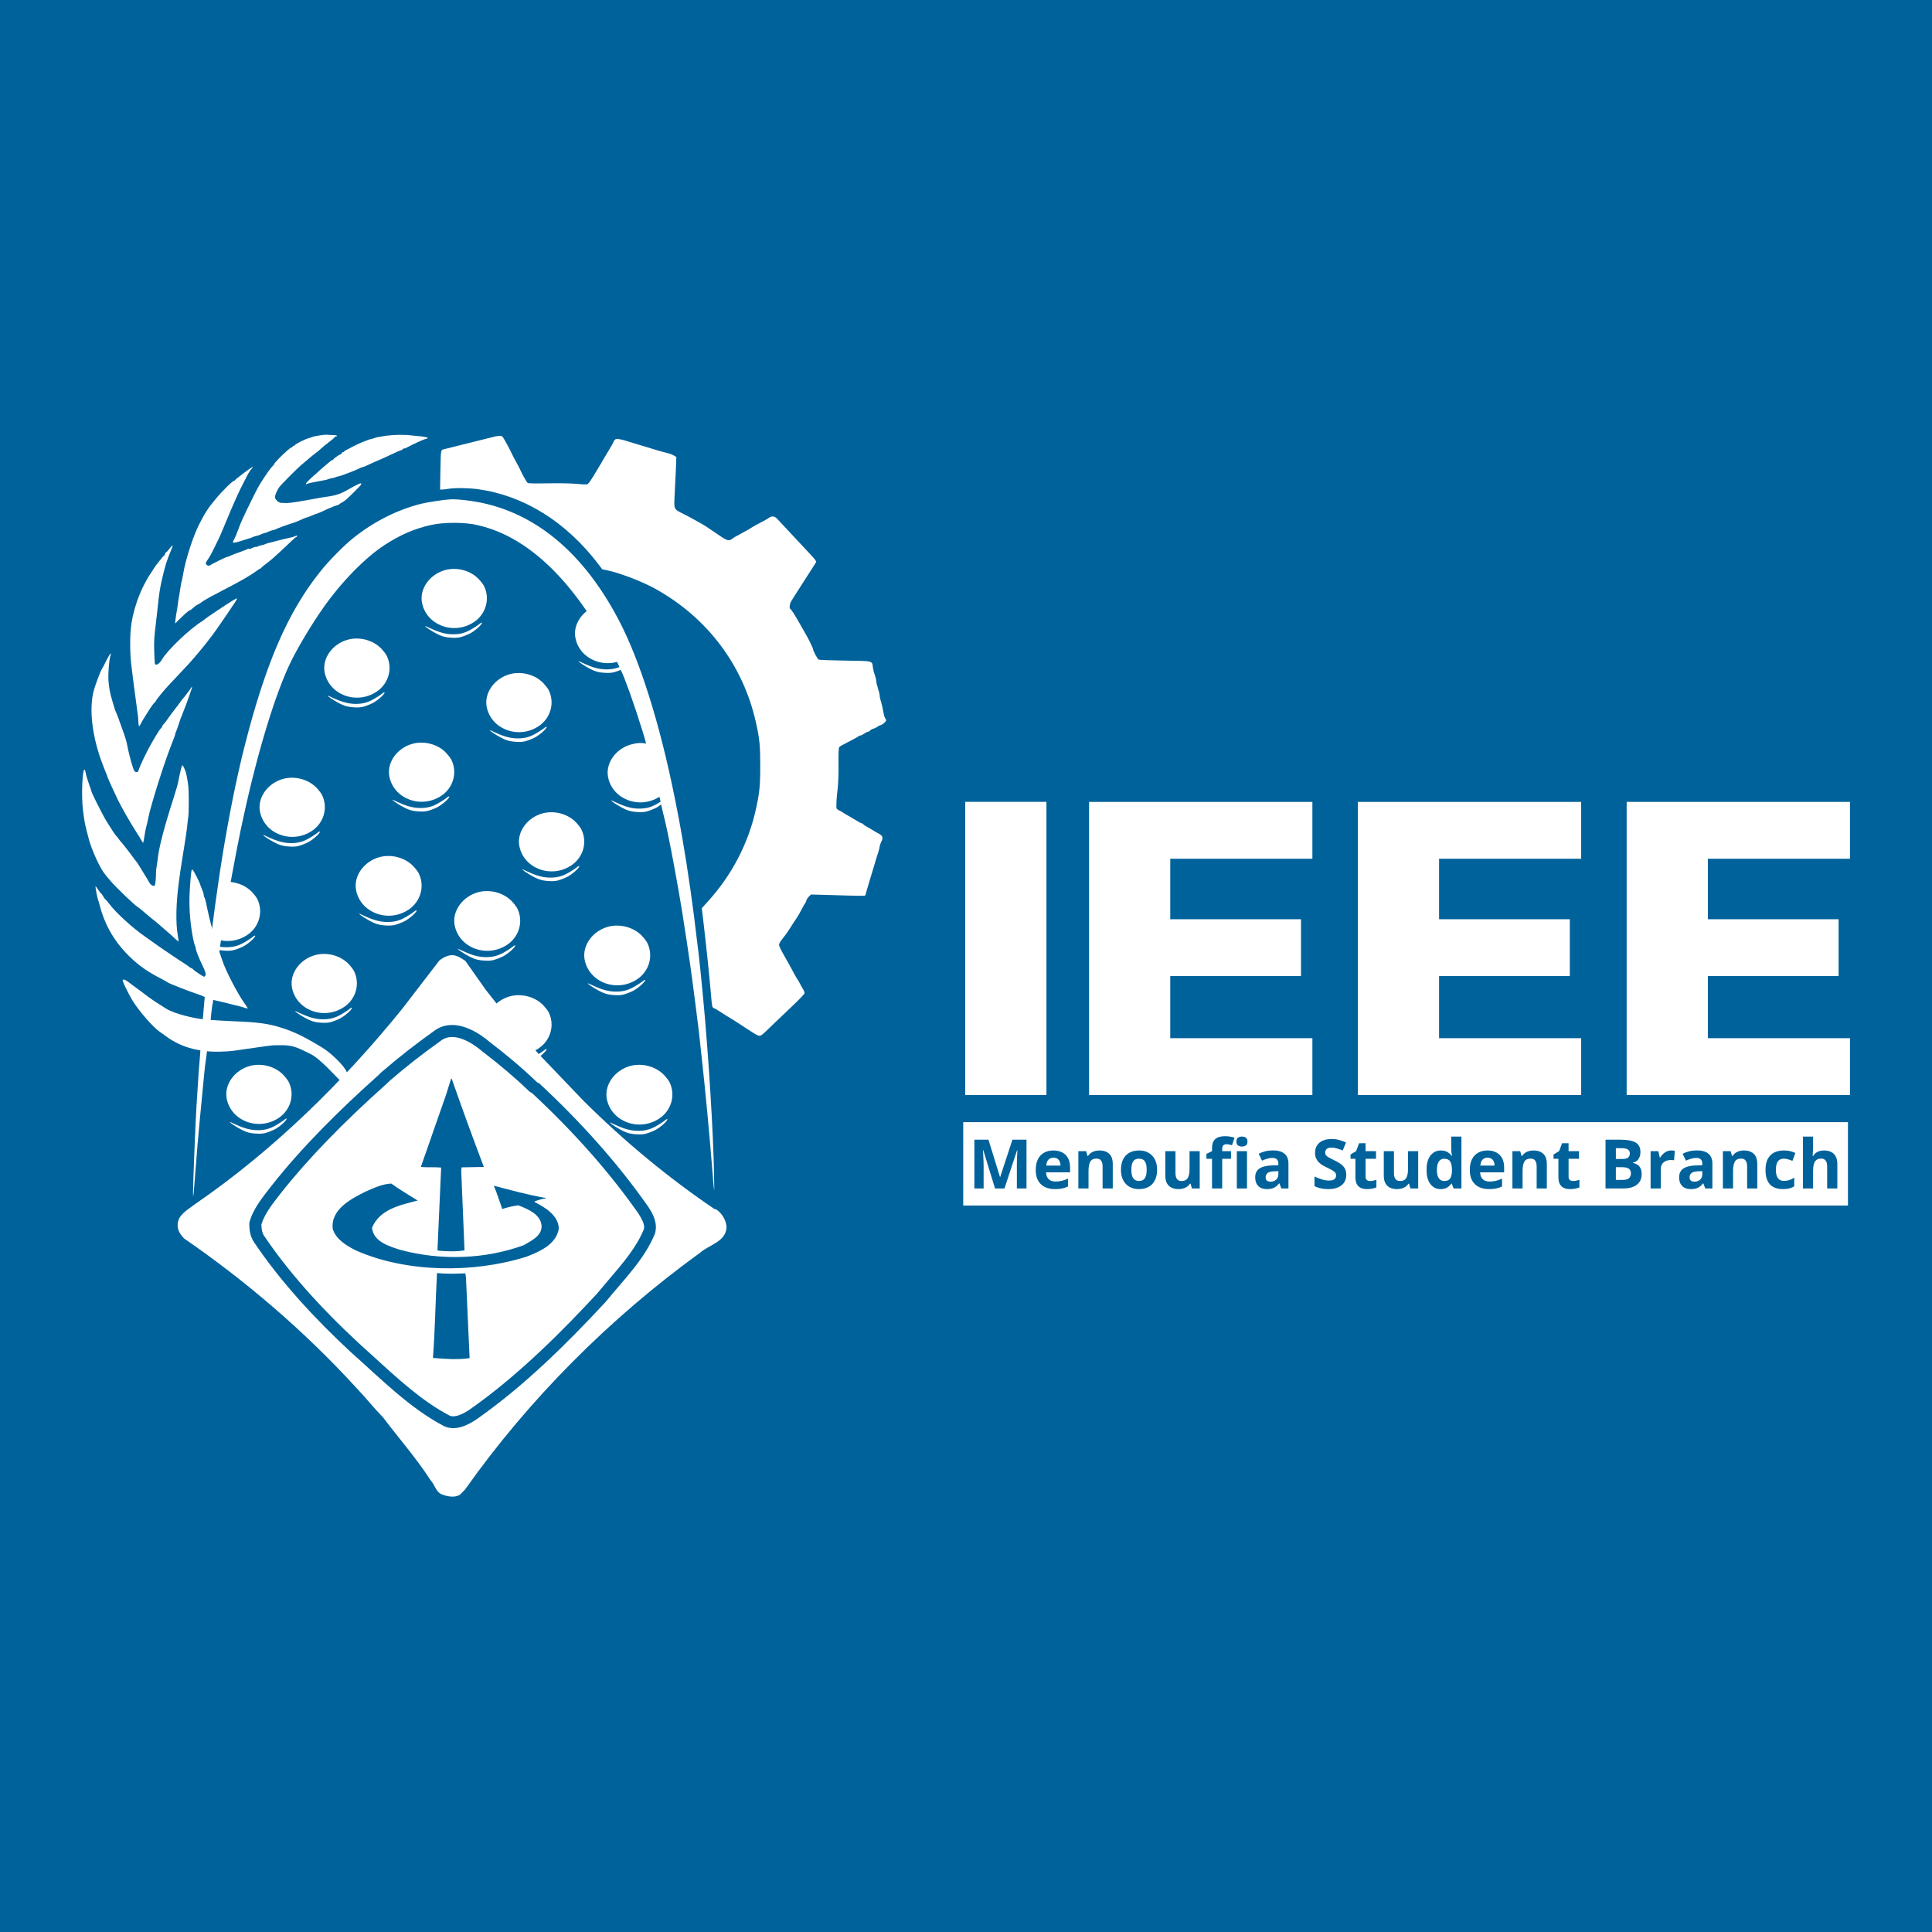 <svg width="1200" height="1200" viewBox="0 0 1200 1200" fill="none" xmlns="http://www.w3.org/2000/svg">
<rect width="1200" height="1200" fill="#00629B"/>
<path d="M326.604 780.687C293.75 790.93 252.424 790.477 221.293 776.771C215.651 774.015 208.54 769.809 206.671 763.246C205.238 751.226 218.155 744.573 226.935 740.185C232.069 737.919 237.33 735.417 243.027 735.127C248.36 739.025 253.912 742.143 259.39 745.679C248.759 748.489 235.988 750.918 231.072 762.557C231.924 771.387 241.956 774.197 248.905 776.39C274.012 783.044 301.152 782.174 325.262 773.435C329.797 770.752 336.981 767.561 336.346 760.998C335.566 753.982 327.511 750.846 321.887 748.634C318.441 749.123 315.157 749.885 311.946 750.936C310.223 746.059 308.735 741.146 306.703 736.45C317.334 739.261 327.983 742.161 339.013 744.101V744.337C336.745 744.591 334.224 745.37 332.047 746.222V746.621C338.305 749.758 346.995 754.907 347.068 763.119C345.58 773.073 334.713 777.605 326.568 780.723M268.915 843.434C270.239 825.377 270.475 808.716 271.418 790.731C277.749 791.347 283.228 791.112 289.015 790.894L289.414 793.305L291.682 843.579C284.081 844.667 276.044 844.051 268.915 843.434ZM277.042 680.013L280.18 670.005H280.561C286.983 688.37 293.641 706.663 300.535 724.811L286.766 725.065L286.457 726.697L288.489 775.865V776.626C283.391 777.496 277.151 777.261 272.126 776.789L271.726 776.227L273.994 725.591V725.192C270.166 724.811 265.304 725.192 261.404 724.811L277.042 680.013ZM330.523 678.997C330.124 678.762 328.944 678.073 328.944 678.073L328.291 677.438C320.273 669.697 310.35 661.248 299.61 653.072C294.458 648.721 282.267 639.855 273.74 646.472L273.522 646.636C262.075 654.83 252.279 662.481 242.682 670.766C242.047 671.256 241.213 672.108 241.213 672.108L240.36 672.96C212.531 697.78 190.852 720.224 174.053 741.581C174.107 741.545 172.765 743.231 172.765 743.231C168.23 749.087 164.093 754.635 162.352 760.617C162.424 763.573 162.878 765.911 163.948 767.452C178.443 789.045 198.217 811.471 222.781 834.224C222.672 834.115 233.013 843.507 233.013 843.507C248.251 857.412 262.656 870.574 279.237 879.24C282.756 880.872 288.326 877.881 292.335 875.071C323.012 853.478 350.297 825.595 370.652 803.694C370.67 803.676 378.144 794.81 378.144 794.81C387.033 784.422 395.433 774.632 399.968 763.355C400.041 762.992 400.095 762.612 400.095 762.195C400.095 760.255 399.061 757.608 396.467 753.637C378.688 728.256 356.429 703.074 330.541 679.015M406.844 766.111C400.44 782.065 387.432 794.81 376.094 808.734C351.549 835.149 325.625 860.694 296.616 881.126C290.739 885.26 282.847 889.103 275.808 885.803C254.456 874.636 236.46 856.324 217.738 839.681C196.077 819.612 174.325 796.206 157.907 771.731C155.476 768.286 154.769 764.062 154.859 759.53C156.982 751.099 162.769 744.119 168.248 737.012C187.641 712.302 211.442 688.842 235.462 667.43C236.006 666.868 237.004 665.708 237.875 665.164C248.215 656.244 258.447 648.34 269.241 640.617C280.525 631.86 294.657 639.13 304.145 647.18C314.069 654.758 324.391 663.351 333.462 672.108L335.094 673.051C360.22 696.347 383.55 722.237 402.689 749.595C405.828 754.381 408.567 759.747 406.844 766.093M444.705 751.099L443.762 750.954C414.899 731.338 387.995 709.111 362.651 683.947L334.641 654.703C323.303 642.103 312.273 628.198 301.787 614.909L289.051 596.833C287.473 595.909 285.532 594.349 283.809 593.878C280.071 592.228 276.008 594.186 272.942 596.525L249.866 626.548C212.858 672.344 169.028 715.075 121.225 747.854C117.47 750.846 111.846 753.728 110.667 758.569C109.415 762.938 111.683 766.546 114.422 769.283C152.664 795.608 189.292 826.882 221.838 862.561C227.625 868.653 232.323 874.672 237.947 880.401C247.489 893.055 258.683 905.801 267.445 919.398C270.184 922.281 270.656 926.994 274.956 928.39C278.312 929.569 282.466 930.366 285.677 928.39L288.852 925.181C328.437 869.142 378.67 818.778 434.763 778.149C440.405 773.127 451.109 771.278 451.272 761.977C450.891 757.662 448.369 753.456 444.705 751.099Z" fill="white"/>
<path d="M198.457 270.438C196.288 270.792 194.162 271.235 193.808 271.456C193.41 271.677 192.48 272.031 191.639 272.209C189.735 272.607 183.183 275.927 183.183 276.458C183.183 276.68 182.873 276.857 182.518 276.857C182.164 276.857 181.854 277.034 181.854 277.255C181.854 277.477 181.456 277.786 181.013 277.963C180.57 278.096 179.508 278.849 178.622 279.646C177.781 280.443 176.541 281.593 175.833 282.213C173.752 284.117 170.343 287.791 170.343 288.145C170.343 288.322 169.9 288.942 169.369 289.473C167.997 290.846 166.314 293.192 163.436 297.574C160.603 301.957 159.762 303.462 155.91 311.386C150.862 321.657 149.534 324.578 147.94 329.005C147.099 331.351 145.992 333.963 145.55 334.76C145.063 335.557 144.664 336.398 144.664 336.664C144.664 337.283 146.169 337.151 148.959 336.221C150.375 335.778 152.722 335.026 154.183 334.583C155.644 334.14 157.061 333.653 157.282 333.476C157.548 333.299 158.433 333.034 159.275 332.857C160.116 332.68 161.09 332.37 161.488 332.148C162.374 331.706 163.79 331.174 164.366 331.086C164.942 330.997 166.447 330.422 167.244 330.023C167.642 329.802 168.616 329.492 169.458 329.315C170.299 329.138 171.229 328.828 171.45 328.651C171.893 328.297 178.18 325.995 181.854 324.844C182.961 324.49 184.511 323.914 185.308 323.56C188.363 322.144 189.647 321.612 190.709 321.347C191.329 321.17 192.657 320.683 193.631 320.24C194.649 319.753 196.022 319.266 196.686 319.089C197.35 318.912 199.254 318.115 200.936 317.318C202.619 316.477 204.124 315.813 204.213 315.813C204.301 315.813 205.497 315.326 206.825 314.706C208.153 314.087 208.761 314.147 209.924 313.6C210.204 313.468 210.386 313.492 210.601 313.343C210.817 313.195 211.208 312.67 211.961 312.36C212.669 312.006 214.042 311.121 214.927 310.368C217.672 307.978 224.357 301.249 224.357 300.85C224.357 299.611 223.87 299.832 214.396 305.056C210.765 307.092 207.578 307.978 200.449 308.907C199.343 309.04 197.882 309.306 197.129 309.483C196.42 309.616 195.402 309.837 194.915 309.881C194.428 309.97 193.454 310.147 192.701 310.28C180.172 312.537 179.198 312.626 174.461 312.316C172.955 312.227 170.786 310.147 170.786 308.819C170.786 307.402 172.158 304.348 173.531 302.444C174.903 300.673 184.776 290.757 187.123 288.809C188.141 287.968 189.469 286.861 190.001 286.375C191.993 284.648 195.269 281.948 195.756 281.638C196.509 281.151 199.21 278.937 200.184 277.963C200.671 277.477 202.486 276.016 204.168 274.732C205.895 273.448 207.445 272.12 207.666 271.766C207.843 271.412 208.33 271.102 208.64 271.102C208.994 271.102 209.304 270.88 209.304 270.659C209.304 270.394 208.153 270.216 206.781 270.216C205.364 270.216 203.814 270.128 203.327 270.039C202.84 269.907 200.671 270.128 198.457 270.438Z" fill="white"/>
<path d="M239.41 270.703C236.355 271.146 233.477 271.722 232.99 271.943C232.503 272.164 231.397 272.518 230.555 272.696C229.714 272.828 228.74 273.138 228.342 273.315C227.987 273.537 226.703 274.024 225.464 274.466C224.268 274.865 221.568 276.104 219.487 277.211C217.406 278.318 215.281 279.424 214.749 279.69C214.174 279.956 213.731 280.31 213.731 280.487C213.731 280.708 213.421 280.841 213.067 280.841C212.713 280.841 212.403 281.062 212.403 281.284C212.403 281.549 212.049 281.903 211.65 282.08C210.322 282.612 207.09 284.914 207.09 285.312C207.09 285.533 206.824 285.711 206.559 285.711C206.249 285.711 205.186 286.419 204.212 287.304C203.238 288.145 201.644 289.518 200.715 290.27C199.785 291.067 198.191 292.439 197.261 293.325C196.287 294.254 195.446 295.007 195.357 295.007C195.313 295.007 193.985 296.202 192.435 297.663C189.823 300.142 189.203 301.337 191.019 300.408C191.461 300.186 194.428 299.567 197.571 298.991C200.759 298.46 203.548 297.84 203.769 297.663C204.035 297.486 205.098 297.176 206.205 296.999C207.311 296.822 208.418 296.512 208.64 296.335C208.905 296.158 209.392 296.025 209.746 295.981C210.986 295.981 220.992 292.129 224.003 290.536C224.445 290.314 225.021 290.137 225.287 290.137C225.552 290.137 227.19 289.473 228.917 288.632C231.928 287.216 234.584 286.065 236.532 285.268C237.019 285.046 239.1 284.117 241.181 283.143C247.07 280.354 249.062 279.513 249.549 279.513C249.815 279.513 250.036 279.292 250.036 279.07C250.036 278.805 250.346 278.628 250.7 278.628C251.054 278.628 251.718 278.45 252.161 278.229C256.633 275.839 263.23 272.828 264.469 272.607C265.266 272.474 265.886 272.164 265.753 271.987C265.532 271.633 261.769 270.925 259.776 270.881C259.156 270.836 257.562 270.703 256.234 270.526C251.187 269.862 244.9 269.951 239.41 270.703Z" fill="white"/>
<path d="M151.527 293.723C148.604 295.937 146.169 297.884 146.081 298.106C145.992 298.371 145.771 298.548 145.55 298.548C144.576 298.548 138.023 304.967 133.994 309.881C129.124 315.725 127.53 318.204 123.767 325.552C120.048 332.768 115.355 347.244 113.894 355.832C113.495 358.223 113.008 360.613 112.831 361.144C112.61 361.631 112.3 363.181 112.167 364.509C111.99 365.837 111.547 368.537 111.193 370.485C110.839 372.433 110.44 374.912 110.352 376.019C110.219 377.125 109.953 378.896 109.732 380.003C109.466 381.11 109.201 383.19 109.023 384.651L108.758 387.307L111.326 384.74C114.691 381.419 117.347 379.117 117.79 379.117C117.967 379.117 118.365 378.896 118.675 378.675C118.985 378.409 119.915 377.612 120.756 376.904C121.597 376.196 122.483 375.576 122.704 375.576C122.926 375.576 123.722 375.089 124.519 374.513C125.272 373.894 126.645 373.008 127.53 372.521C128.416 371.99 129.921 371.149 130.851 370.618C131.736 370.131 134.88 368.449 137.802 366.944C149.18 361.1 155.511 357.47 159.142 354.725C160.426 353.796 161.665 352.999 161.931 352.999C162.152 352.999 162.374 352.822 162.374 352.645C162.374 352.423 163.613 351.361 165.163 350.254C166.668 349.103 168.616 347.554 169.458 346.801C170.299 346.004 172.557 343.968 174.505 342.197C176.409 340.471 179.242 337.815 180.792 336.265C182.341 334.76 183.802 333.521 184.068 333.521C184.289 333.521 184.511 333.299 184.511 333.078C184.511 332.503 184.245 332.503 183.271 333.078C182.873 333.299 181.146 333.786 179.419 334.14C177.737 334.495 174.726 335.203 172.778 335.734C170.83 336.265 168.351 336.885 167.244 337.151C166.137 337.416 165.074 337.771 164.809 337.948C164.587 338.125 163.569 338.435 162.595 338.612C161.621 338.789 160.603 339.099 160.293 339.364C160.027 339.586 159.54 339.718 159.186 339.674C158.61 339.586 157.548 339.895 155.865 340.737C155.29 341.002 154.714 341.046 154.537 340.914C154.404 340.737 154.05 340.781 153.785 341.002C153.519 341.223 152.014 341.843 150.42 342.374C147.276 343.437 143.557 344.853 142.362 345.518C141.919 345.739 141.299 345.916 140.989 345.916C140.458 345.916 131.249 350.476 130.275 351.228C129.567 351.759 127.84 350.874 127.84 349.989C127.84 349.502 128.238 348.616 128.77 347.952C129.832 346.58 131.382 343.791 133.463 339.497C134.26 337.771 135.234 335.778 135.632 335.07C136.031 334.318 137.315 331.44 138.466 328.651C142.805 318.204 145.018 312.892 145.682 311.608C146.037 310.855 146.966 308.863 147.675 307.181C148.427 305.454 149.977 302.267 151.128 300.098C152.279 297.884 153.607 295.317 154.094 294.343C154.581 293.369 155.511 292.041 156.087 291.377C158.212 289.075 156.839 289.783 151.527 293.723Z" fill="white"/>
<path d="M128.505 563.273C128.593 563.893 129.213 566.549 129.833 569.25C130.453 571.95 131.382 575.532 132.52 579.518C134.437 586.234 137.536 594.793 138.068 596.519C140.193 602.982 147.631 617.37 151.881 623.169C153.077 624.807 153.962 626.268 153.874 626.356C153.741 626.489 152.501 626.179 151.129 625.692C149.712 625.205 147.055 624.497 145.196 624.143C143.381 623.744 142.905 623.537 141.433 623.169C138.547 622.447 134.014 621.438 134.014 621.438C134.014 621.438 130.391 620.509 128.15 619.672C126.619 619.1 126.114 618.654 124.298 618.034C116.772 615.51 105.128 610.951 104.109 610.154C103.844 609.933 102.25 609.047 100.568 608.162C92.2 603.824 87.064 600.326 81.574 595.191C71.568 585.806 65.193 575.093 61.828 561.945C61.562 560.839 61.164 559.555 60.986 559.068C60.367 557.563 59.127 550.834 59.348 550.568C59.481 550.436 60.234 551.365 60.986 552.605C61.783 553.844 62.536 554.862 62.713 554.862C62.89 554.862 63.466 555.659 63.997 556.589C64.528 557.563 65.148 558.404 65.37 558.492C65.591 558.581 66.787 559.998 68.115 561.724C72.188 567.081 82.327 576.333 89.72 581.468C91.27 582.53 93.262 583.947 94.148 584.611C97.424 587.046 111.769 596.785 114.735 598.6C115.444 598.998 116.551 599.795 117.215 600.326C117.879 600.902 118.631 601.345 118.897 601.345C119.118 601.345 119.561 601.654 119.871 602.009C120.668 602.982 126.202 606.657 126.866 606.657C127.132 606.657 127.53 606.126 127.663 605.506C127.885 604.62 127.442 603.248 125.937 600.061C123.502 595.058 121.642 590.322 121.642 589.215C121.642 588.816 121.421 588.064 121.199 587.577C120.535 586.382 119.428 580.981 118.764 575.89C117.613 567.346 117.392 559.599 117.967 551.321C118.676 540.918 118.897 539.634 119.65 540.254C120.358 540.829 124.254 548.488 124.476 549.772C124.608 550.258 125.095 551.542 125.582 552.649C126.069 553.756 126.512 555.128 126.512 555.748C126.512 556.412 126.689 557.076 126.911 557.297C127.265 557.696 128.017 560.44 128.505 563.273Z" fill="white"/>
<path d="M102.604 626.135C106.545 628.791 115.98 631.668 125.051 632.952C128.464 633.436 133.848 633.683 133.848 633.683C133.848 633.683 138.593 634.055 145.329 634.325C160.293 634.9 166.713 635.786 174.771 638.353C182.696 640.832 189.116 643.975 200.184 650.704C205.476 653.921 214.111 662.094 215.458 666.146C216.929 670.57 212.842 672.333 210.858 670.746C209.9 669.979 198.718 657.443 193.1 654.777C186.49 651.64 182.873 649.11 175.214 649.199C172.911 649.199 170.432 649.243 169.679 649.243C168.971 649.243 163.879 649.951 158.39 650.748C152.9 651.545 146.923 652.431 145.107 652.652C143.292 652.917 139.219 653.183 136.075 653.227C130.807 653.316 129.019 653.019 124.55 652.388L124.463 652.376C124.157 652.332 123.961 652.305 123.634 652.253C115.06 650.908 107.74 647.163 103.135 643.665C101.807 642.691 100.036 641.363 99.151 640.832C95.255 638.176 86.843 628.614 82.592 621.929C80.644 618.875 76.881 611.393 76.261 609.401C75.863 607.985 77.279 608.118 79.272 609.623C80.157 610.331 82.371 611.969 84.23 613.297C86.09 614.625 88.746 616.617 90.163 617.724C92.687 619.672 96.273 622.151 99.726 624.276C100.7 624.895 101.984 625.737 102.604 626.135Z" fill="white"/>
<path d="M105.26 340.781C104.463 341.887 103.534 342.861 103.224 342.994C102.869 343.127 102.604 343.525 102.604 343.879C102.604 344.234 102.25 344.809 101.851 345.119C101.408 345.429 100.302 346.668 99.416 347.908C98.486 349.103 97.512 350.387 97.202 350.741C96.892 351.095 96.228 352.025 95.741 352.822C95.254 353.574 94.28 355.079 93.616 356.098C90.251 361.056 86.886 368.094 84.85 374.292C81.883 383.411 80.865 389.875 80.865 399.259C80.865 405.767 81.131 410.061 81.839 415.196C82.105 417.144 82.415 419.623 82.503 420.73C82.769 423.076 82.99 424.803 83.3 426.927C83.433 427.769 83.566 428.787 83.61 429.141C83.654 429.495 84.141 433.081 84.673 437.109C85.248 441.138 85.691 444.723 85.735 445.078C85.868 448.353 86.134 450.921 86.355 451.098C86.488 451.231 87.019 450.478 87.506 449.416C88.038 448.353 89.012 446.627 89.764 445.52C90.473 444.414 91.491 442.82 91.978 441.979C93.483 439.455 95.653 436.489 96.273 436.091C96.582 435.914 96.848 435.516 96.848 435.294C96.848 434.851 102.427 427.99 104.818 425.555C105.437 424.891 108.005 422.146 110.573 419.446C113.141 416.701 116.107 413.558 117.126 412.452C119.339 410.105 127.619 400.278 128.947 398.374C129.434 397.71 130.319 396.515 130.939 395.762C131.559 395.01 132.489 393.814 132.932 393.106C133.419 392.398 134.215 391.291 134.703 390.627C135.19 389.963 136.783 387.661 138.244 385.536C140.724 381.95 141.742 380.401 143.956 377.081C144.399 376.373 145.373 374.956 146.125 373.894C146.834 372.831 147.321 371.857 147.188 371.724C147.055 371.636 145.86 372.167 144.531 373.008C140.857 375.222 127.663 384.031 127.176 384.607C126.955 384.872 126.158 385.492 125.405 385.935C117.568 390.848 104.109 403.686 100.611 409.618C98.973 412.407 96.715 413.735 96.184 412.186C96.096 411.92 95.918 408.467 95.786 404.572C95.609 397.887 95.741 396.028 96.848 386.953C97.114 384.961 97.601 380.534 97.955 377.125C98.796 368.803 99.283 365.66 100.656 359.639C102.604 351.139 103.534 348.218 106.766 340.471C107.74 338.257 107.075 338.39 105.26 340.781Z" fill="white"/>
<path d="M67.051 408.423C66.166 409.972 65.236 411.787 64.926 412.54C64.616 413.248 63.996 414.355 63.598 414.974C62.27 416.966 58.684 426.617 57.842 430.513C55.496 441.359 57.311 456.808 62.757 472.081C63.731 474.781 65.502 479.341 66.122 480.802C66.476 481.554 66.742 482.307 66.742 482.484C66.742 482.838 70.328 490.807 73.25 496.871C75.375 501.298 81.308 511.613 84.938 517.235C86.133 519.05 87.462 521.219 87.86 521.972C88.259 522.769 88.746 523.433 88.879 523.433C89.011 523.433 89.41 521.618 89.72 519.36C90.03 517.146 90.561 514.358 90.915 513.251C91.269 512.1 91.845 509.488 92.243 507.452C93.572 500.501 102.028 473.63 106.323 462.917C107.695 459.464 108.802 456.454 108.802 456.144C108.802 455.834 109.068 454.993 109.422 454.241C109.776 453.444 110.484 451.408 111.016 449.725C111.547 447.999 112.654 445.033 113.451 443.085C115.841 437.242 119.516 426.883 119.295 426.617C119.162 426.529 118.808 426.883 118.498 427.458C118.232 427.989 117.834 428.565 117.701 428.698C117.568 428.83 116.727 429.893 115.886 431.044C115.045 432.239 113.938 433.656 113.451 434.143C112.964 434.674 112.388 435.427 112.122 435.825C111.901 436.268 110.484 438.127 109.023 439.986C106.278 443.528 105.083 445.121 103.312 447.733C102.736 448.574 101.939 449.548 101.541 449.902C101.142 450.212 100.833 450.743 100.833 451.053C100.833 451.319 100.434 451.939 99.947 452.381C99.504 452.78 98.309 454.462 97.379 456.1C96.405 457.694 95.21 459.73 94.723 460.571C91.579 465.883 87.019 475.268 86.001 478.633C85.779 479.385 85.425 479.607 84.584 479.518C83.698 479.43 83.344 478.943 82.636 476.951C81.485 473.675 79.581 466.193 78.961 462.563C78.607 460.704 77.412 456.675 76.039 453.045C75.286 450.965 74.18 447.955 73.604 446.272C72.984 444.634 72.32 442.864 72.054 442.377C71.745 441.89 71.257 440.429 70.903 439.189C70.505 437.906 69.929 435.869 69.575 434.674C68.291 430.557 67.627 426.706 67.361 422.589C67.096 418.162 67.76 409.751 68.557 407.449C69.398 405.058 68.645 405.501 67.051 408.423Z" fill="white"/>
<path d="M112.034 479.252C111.503 481.51 110.927 484.255 110.75 485.361C110.617 486.468 109.334 490.939 107.917 495.322C102.028 513.561 98.575 526.885 97.955 533.57C97.867 534.455 97.601 536.359 97.335 537.82C97.07 539.281 96.892 541.051 96.892 541.804C96.981 544.77 96.494 549.64 96.096 550.038C95.387 550.746 93.528 549.64 92.686 548.09C92.288 547.293 91.27 545.567 90.428 544.239C89.587 542.911 88.038 540.387 87.019 538.705C86.001 536.979 84.806 535.208 84.363 534.721C83.92 534.234 83.123 533.216 82.592 532.419C80.91 530.028 75.951 523.698 75.42 523.211C75.11 522.946 74.401 522.06 73.826 521.219C73.25 520.378 72.498 519.448 72.232 519.227C71.656 518.74 69.31 515.198 66.343 510.417C63.953 506.566 57.046 492.887 56.78 491.515C56.647 490.984 56.205 489.523 55.718 488.283C54.522 485.007 53.548 481.82 53.194 479.916C53.061 479.031 52.751 478.19 52.574 478.057C51.157 477.172 50.449 494.171 51.512 502.936C51.91 506.345 52.22 508.293 52.751 511.48C53.017 512.852 54.522 518.917 55.364 521.883C57.312 528.789 62.315 539.546 65.192 542.999C65.856 543.796 67.14 545.345 68.026 546.452C71.346 550.525 83.655 562.345 85.691 563.451C86.09 563.673 87.462 564.779 88.746 565.886C89.986 566.993 92.775 569.295 94.9 571.021C97.025 572.703 99.195 574.518 99.682 575.005C100.213 575.492 101.896 576.998 103.489 578.326C105.083 579.654 107.341 581.69 108.537 582.841C109.776 583.992 110.839 584.877 110.883 584.789C110.972 584.7 110.75 582.752 110.352 580.495C109.112 573.412 109.334 561.017 110.972 548.887C111.193 547.16 111.503 544.77 111.68 543.575C111.813 542.335 112.211 539.679 112.566 537.598C115.709 518.209 116.019 515.863 116.594 510.019C116.639 509.311 116.816 508.071 116.949 507.319C117.303 505.415 117.347 493.064 117.037 489.08C116.86 487.309 116.55 484.919 116.285 483.768C116.063 482.573 115.798 481.2 115.709 480.713C115.399 479.208 113.805 475.445 113.362 475.312C113.141 475.224 112.521 476.995 112.034 479.252Z" fill="white"/>
<path d="M322.121 658.747C327.782 658.63 331 656.983 335.745 653.928C336.416 653.495 337.237 652.925 337.428 652.764C341.064 649.703 339.853 652.842 334.818 656.519C333.41 657.547 332.442 658.156 330.731 658.886C327.53 660.253 325.421 661.044 321.967 660.931L322.121 658.747Z" fill="white"/>
<path d="M316.796 618.817C307.154 621.408 300.697 630.387 302.266 639.008C304.867 653.034 321.998 659.511 334.555 651.158C342.089 646.155 344.735 636.551 340.744 628.645C340.25 627.707 338.77 625.786 337.47 624.401C332.402 619.13 324.061 616.897 316.796 618.817Z" fill="white"/>
<path d="M264.611 389.5C265.325 390.061 266.837 391.118 268.357 392.007C273.896 395.248 276.004 395.965 281.787 396.156C285.241 396.269 287.35 395.478 290.552 394.111C292.262 393.381 293.23 392.772 294.638 391.744C299.673 388.068 300.884 384.928 297.248 387.989C297.057 388.15 296.237 388.72 295.565 389.153C290.82 392.208 287.602 393.855 281.942 393.972C275.631 394.102 270.612 391.771 266.397 389.857C263.846 388.632 263.539 388.581 264.611 389.5Z" fill="white"/>
<path d="M276.616 354.043C266.975 356.633 260.517 365.612 262.086 374.233C264.688 388.259 281.818 394.736 294.375 386.383C301.909 381.38 304.555 371.776 300.564 363.87C300.071 362.932 298.591 361.011 297.29 359.626C292.223 354.355 283.881 352.122 276.616 354.043Z" fill="white"/>
<path d="M304.791 454.163C305.505 454.724 307.017 455.781 308.536 456.67C314.076 459.911 316.183 460.629 321.967 460.819C325.42 460.932 327.53 460.141 330.731 458.774C332.442 458.044 333.41 457.435 334.817 456.407C339.852 452.731 341.063 449.591 337.428 452.652C337.237 452.813 336.416 453.383 335.744 453.816C331 456.871 327.782 458.518 322.121 458.635C315.811 458.765 310.792 456.435 306.576 454.52C304.025 453.295 303.719 453.244 304.791 454.163Z" fill="white"/>
<path d="M316.796 418.706C307.154 421.296 300.697 430.275 302.266 438.896C304.867 452.922 321.998 459.399 334.555 451.046C342.089 446.043 344.735 436.439 340.744 428.533C340.25 427.595 338.77 425.674 337.47 424.289C332.402 419.018 324.061 416.785 316.796 418.706Z" fill="white"/>
<path d="M204.148 432.736C204.862 433.297 206.375 434.354 207.894 435.243C213.433 438.484 215.541 439.202 221.324 439.392C224.778 439.506 226.888 438.714 230.089 437.348C231.799 436.617 232.767 436.008 234.175 434.981C239.21 431.304 240.421 428.165 236.785 431.226C236.594 431.387 235.774 431.956 235.102 432.389C230.357 435.444 227.139 437.091 221.479 437.208C215.168 437.338 210.149 435.008 205.934 433.093C203.383 431.869 203.077 431.818 204.148 432.736Z" fill="white"/>
<path d="M216.153 397.279C206.512 399.87 200.054 408.848 201.624 417.469C204.225 431.495 221.356 437.972 233.912 429.619C241.446 424.616 244.092 415.012 240.101 407.106C239.608 406.168 238.128 404.247 236.827 402.862C231.76 397.592 223.418 395.358 216.153 397.279Z" fill="white"/>
<path d="M244.33 497.399C245.044 497.96 246.556 499.017 248.076 499.906C253.615 503.147 255.723 503.865 261.506 504.055C264.959 504.169 267.069 503.378 270.27 502.011C271.981 501.28 272.949 500.671 274.356 499.644C279.391 495.967 280.602 492.828 276.967 495.889C276.776 496.05 275.955 496.62 275.283 497.052C270.539 500.108 267.321 501.754 261.66 501.871C255.35 502.001 250.331 499.671 246.115 497.756C243.564 496.532 243.258 496.481 244.33 497.399Z" fill="white"/>
<path d="M256.335 461.942C246.693 464.533 240.236 473.511 241.805 482.132C244.406 496.158 261.537 502.635 274.094 494.282C281.628 489.279 284.274 479.675 280.283 471.769C279.789 470.831 278.309 468.91 277.009 467.526C271.941 462.255 263.6 460.021 256.335 461.942Z" fill="white"/>
<path d="M325.072 540.635C325.786 541.197 327.298 542.254 328.818 543.142C334.357 546.383 336.465 547.101 342.248 547.291C345.702 547.405 347.811 546.614 351.013 545.247C352.723 544.517 353.691 543.908 355.099 542.88C360.134 539.203 361.345 536.064 357.709 539.125C357.518 539.286 356.698 539.856 356.026 540.289C351.281 543.344 348.063 544.991 342.402 545.107C336.092 545.238 331.073 542.907 326.858 540.992C324.306 539.768 324 539.717 325.072 540.635Z" fill="white"/>
<path d="M337.077 505.178C327.436 507.769 320.978 516.748 322.547 525.369C325.148 539.395 342.279 545.872 354.836 537.519C362.37 532.516 365.016 522.912 361.025 515.005C360.531 514.067 359.052 512.147 357.751 510.762C352.684 505.491 344.342 503.258 337.077 505.178Z" fill="white"/>
<path d="M163.969 519.209C164.684 519.77 166.196 520.827 167.715 521.716C173.255 524.957 175.362 525.674 181.145 525.865C184.599 525.978 186.709 525.187 189.91 523.82C191.62 523.09 192.589 522.481 193.996 521.453C199.031 517.777 200.242 514.637 196.607 517.698C196.415 517.859 195.595 518.429 194.923 518.862C190.179 521.917 186.96 523.564 181.3 523.681C174.989 523.811 169.971 521.48 165.755 519.566C163.204 518.341 162.898 518.29 163.969 519.209Z" fill="white"/>
<path d="M175.975 483.752C166.333 486.342 159.875 495.321 161.445 503.942C164.046 517.968 181.177 524.445 193.734 516.092C201.268 511.089 203.913 501.485 199.922 493.579C199.429 492.641 197.949 490.72 196.649 489.335C191.581 484.064 183.24 481.831 175.975 483.752Z" fill="white"/>
<path d="M223.693 568.166C224.414 568.733 225.942 569.801 227.477 570.699C233.072 573.972 235.201 574.697 241.042 574.889C244.531 575.004 246.662 574.205 249.895 572.824C251.623 572.087 252.601 571.472 254.023 570.434C259.108 566.72 260.332 563.549 256.66 566.641C256.466 566.803 255.638 567.379 254.959 567.816C250.167 570.902 246.916 572.565 241.198 572.683C234.824 572.815 229.755 570.461 225.497 568.527C222.92 567.29 222.611 567.239 223.693 568.166Z" fill="white"/>
<path d="M235.819 532.351C226.08 534.968 219.557 544.037 221.143 552.745C223.77 566.913 241.074 573.455 253.757 565.018C261.367 559.964 264.04 550.264 260.008 542.278C259.51 541.33 258.015 539.39 256.701 537.991C251.583 532.667 243.157 530.411 235.819 532.351Z" fill="white"/>
<path d="M284.92 589.976C285.642 590.543 287.169 591.61 288.704 592.508C294.299 595.782 296.428 596.507 302.27 596.699C305.758 596.814 307.889 596.015 311.123 594.634C312.85 593.896 313.829 593.281 315.25 592.243C320.336 588.529 321.559 585.358 317.887 588.45C317.694 588.613 316.865 589.188 316.186 589.626C311.394 592.712 308.143 594.375 302.426 594.493C296.052 594.624 290.982 592.271 286.724 590.337C284.147 589.1 283.838 589.048 284.92 589.976Z" fill="white"/>
<path d="M297.047 554.161C287.308 556.778 280.785 565.847 282.37 574.555C284.997 588.722 302.301 595.265 314.984 586.827C322.594 581.774 325.267 572.073 321.236 564.087C320.737 563.14 319.242 561.199 317.929 559.801C312.81 554.477 304.385 552.221 297.047 554.161Z" fill="white"/>
<path d="M365.664 611.403C366.385 611.969 367.913 613.037 369.447 613.935C375.043 617.209 377.171 617.934 383.013 618.126C386.501 618.241 388.633 617.441 391.866 616.061C393.594 615.323 394.572 614.708 395.993 613.67C401.079 609.956 402.302 606.785 398.63 609.877C398.437 610.04 397.608 610.615 396.93 611.052C392.137 614.138 388.887 615.802 383.169 615.92C376.795 616.051 371.726 613.697 367.467 611.763C364.891 610.527 364.581 610.475 365.664 611.403Z" fill="white"/>
<path d="M377.79 575.588C368.051 578.205 361.528 587.274 363.113 595.982C365.741 610.149 383.044 616.691 395.728 608.254C403.338 603.201 406.01 593.5 401.979 585.514C401.48 584.566 399.986 582.626 398.672 581.228C393.553 575.903 385.128 573.647 377.79 575.588Z" fill="white"/>
<path d="M379.439 697.875C380.161 698.442 381.688 699.51 383.223 700.408C388.818 703.681 390.947 704.406 396.788 704.598C400.277 704.713 402.408 703.914 405.641 702.533C407.369 701.796 408.347 701.181 409.769 700.143C414.855 696.429 416.078 693.258 412.406 696.35C412.212 696.512 411.384 697.088 410.705 697.525C405.913 700.611 402.662 702.274 396.944 702.392C390.57 702.524 385.501 700.17 381.243 698.236C378.666 696.999 378.357 696.948 379.439 697.875Z" fill="white"/>
<path d="M391.565 662.06C381.826 664.677 375.303 673.746 376.889 682.454C379.516 696.622 396.82 703.164 409.503 694.727C417.113 689.673 419.786 679.973 415.754 671.987C415.256 671.039 413.761 669.099 412.447 667.7C407.329 662.376 398.903 660.12 391.565 662.06Z" fill="white"/>
<path d="M183.868 628.639C184.582 629.2 186.094 630.257 187.614 631.146C193.153 634.387 195.261 635.105 201.044 635.295C204.497 635.409 206.607 634.617 209.808 633.25C211.519 632.52 212.487 631.911 213.894 630.883C218.93 627.207 220.141 624.067 216.505 627.128C216.314 627.29 215.493 627.859 214.821 628.292C210.077 631.347 206.859 632.994 201.198 633.111C194.888 633.241 189.869 630.911 185.654 628.996C183.102 627.772 182.796 627.721 183.868 628.639Z" fill="white"/>
<path d="M195.873 593.182C186.231 595.772 179.774 604.751 181.343 613.372C183.944 627.398 201.075 633.875 213.632 625.522C221.166 620.519 223.812 610.915 219.821 603.009C219.327 602.071 217.847 600.15 216.547 598.765C211.479 593.494 203.138 591.261 195.873 593.182Z" fill="white"/>
<path d="M143.304 697.511C144.019 698.072 145.531 699.129 147.05 700.018C152.59 703.259 154.697 703.977 160.48 704.167C163.934 704.281 166.044 703.489 169.245 702.122C170.955 701.392 171.924 700.783 173.331 699.756C178.366 696.079 179.577 692.939 175.942 696C175.75 696.162 174.93 696.731 174.258 697.164C169.514 700.219 166.295 701.866 160.635 701.983C154.324 702.113 149.306 699.783 145.09 697.868C142.539 696.644 142.233 696.593 143.304 697.511Z" fill="white"/>
<path d="M155.31 662.054C145.668 664.645 139.21 673.623 140.78 682.244C143.381 696.27 160.512 702.747 173.069 694.394C180.603 689.391 183.248 679.787 179.257 671.881C178.764 670.943 177.284 669.022 175.983 667.637C170.916 662.366 162.575 660.133 155.31 662.054Z" fill="white"/>
<path d="M123.789 583.872C124.503 584.433 126.015 585.49 127.534 586.379C133.074 589.62 135.182 590.338 140.965 590.528C144.418 590.642 146.528 589.851 149.729 588.484C151.44 587.753 152.408 587.145 153.815 586.117C158.85 582.44 160.061 579.301 156.426 582.362C156.235 582.523 155.414 583.093 154.742 583.525C149.998 586.581 146.78 588.227 141.119 588.344C134.809 588.474 129.79 586.144 125.574 584.229C123.023 583.005 122.717 582.954 123.789 583.872Z" fill="white"/>
<path d="M135.794 548.415C136.718 558.242 135.148 556.714 136.718 565.335C138.017 572.341 127.488 580.734 133.657 583.066C139.838 585.402 147.268 584.936 153.552 580.755C161.086 575.752 163.732 566.149 159.741 558.242C159.248 557.304 157.768 555.383 156.467 553.999C151.4 548.728 143.059 546.494 135.794 548.415Z" fill="white"/>
<path d="M380.177 497.781C380.892 498.343 382.404 499.4 383.923 500.288C389.463 503.529 391.57 504.247 397.353 504.437C400.807 504.551 402.917 503.76 406.118 502.393C407.828 501.663 408.797 501.054 410.204 500.026C415.239 496.349 416.45 493.21 412.815 496.271C412.623 496.432 411.803 497.002 411.131 497.435C406.387 500.49 403.168 502.137 397.508 502.253C391.197 502.384 386.179 500.053 381.963 498.138C379.412 496.914 379.106 496.863 380.177 497.781Z" fill="white"/>
<path d="M392.183 462.324C382.541 464.915 376.083 473.893 377.653 482.515C380.254 496.541 397.385 503.018 409.942 494.665C413.778 488.719 416.423 479.116 412.432 471.209C411.939 470.271 410.459 468.35 409.159 466.966C404.091 461.695 399.448 460.403 392.183 462.324Z" fill="white"/>
<path d="M359.894 411.309C360.608 411.87 362.121 412.927 363.64 413.816C369.179 417.057 371.287 417.775 377.07 417.965C380.524 418.078 382.634 417.287 385.835 415.92C387.545 415.19 388.513 414.581 389.921 413.553C394.956 409.877 396.167 406.737 392.532 409.798C392.34 409.959 391.52 410.529 390.848 410.962C386.103 414.017 382.885 415.664 377.225 415.781C370.914 415.911 365.896 413.581 361.68 411.666C359.129 410.441 358.823 410.39 359.894 411.309Z" fill="white"/>
<path d="M371.9 375.852C362.258 378.442 355.8 387.421 357.37 396.042C359.971 410.068 377.102 416.545 389.658 408.192C397.192 403.189 384.278 397.808 380.286 389.902C379.793 388.964 378.313 387.043 377.013 385.659C371.945 380.388 379.165 373.931 371.9 375.852Z" fill="white"/>
<path d="M261.516 312.908C265.328 311.978 275.875 310.339 279.598 310.162C284.162 309.897 294.045 311.092 301.091 312.731C334.993 320.57 363.134 344.929 384.095 384.7C397.39 409.856 409.799 449.273 419.149 495.821C421.498 507.557 421.941 509.904 423.891 521.065C426.993 538.692 430.893 566.018 432.932 584.398C433.286 587.454 433.685 590.643 433.818 591.484C434.128 593.433 435.546 607.428 436.699 619.608C440.067 654.862 443.125 704.288 443.523 730.374C443.745 742.642 443.656 742.42 442.46 727.008C440.598 703.801 438.072 676.873 435.812 656.589C435.325 652.071 434.616 645.694 434.261 642.416C433.907 639.139 433.419 635.02 433.153 633.337C432.932 631.61 432.4 627.624 432.045 624.479L431.953 623.739C431.549 620.509 430.946 615.68 430.494 612.521C430.083 609.356 429.443 604.664 429.034 601.669L428.943 601.006C428.279 595.869 424.911 573.769 423.581 565.575C421.543 552.865 417.022 528.196 414.984 518.629C412.103 505.077 412.495 508.175 411.04 501.445C410.617 499.492 409.976 496.441 409.976 496.441L401.137 461.261C400.879 459.939 400.109 457.505 398.764 453.082C394.465 439.087 387.641 419.865 385.912 416.898C385.912 416.898 385.007 414.814 384.405 413.488C377.979 399.33 372.062 392.595 364.153 379.208C360.585 373.924 355.378 367.118 351.213 362.29C334.106 342.493 315.981 330.535 296.438 326.106C292.538 325.22 287.614 324.743 281.976 324.74C276.302 324.738 271.532 325.22 267.543 326.106C257.351 328.409 248.62 332.174 238.96 338.463C226.906 346.258 212.015 361.493 200.803 377.481C193.757 387.49 185.78 400.777 180.994 410.343C171.422 429.565 160.077 466.501 151.302 507.114C150.77 509.55 149.972 513.226 149.529 515.308C148.599 519.559 145.585 535.105 144.211 542.767C143.724 545.557 143.192 548.303 143.103 548.834C143.103 548.834 138.973 571.671 136.899 586.391C136.807 587.043 136.752 587.444 136.67 588.034L136.633 588.296C134.737 601.939 132.157 623.284 132.157 623.284C131.708 623.733 130.776 634.153 130.776 634.153L128.213 655.924C128.213 655.924 127.415 660.973 126.928 666.111C125.155 684.136 124.712 688.787 124.047 696.006C123.693 700.036 123.073 706.591 122.718 710.621C122.363 714.651 121.654 723.42 121.167 730.108C120.148 743.395 119.97 745.078 119.882 740.737C119.837 736.796 121.477 695.563 122.009 687.591C122.275 684.048 122.585 679.087 122.718 676.519C123.117 669.255 123.826 659.689 124.092 657.43L125.881 633.322C126.088 632.257 126.203 630.434 126.441 627.358C126.679 624.283 129.272 596.269 131.758 576.426C133.05 566.121 133.841 560.792 135.348 550.074C138.628 526.867 143.369 500.56 148.023 479.877C150.105 470.576 150.371 469.513 152.144 462.604C165.173 411.628 178.822 380.227 198.765 355.204C204.171 348.383 213.655 338.773 219.549 334.078C232.268 323.936 246.759 316.628 261.516 312.908Z" fill="white"/>
<path d="M273.551 291.882C273.816 279.031 273.714 279.515 275.886 278.987L307.687 271.065C310.815 270.537 311.475 270.581 312.224 271.373C312.929 272.209 316.893 279.471 318.038 282.068C318.435 282.904 318.919 283.916 319.139 284.268C319.404 284.62 319.976 285.72 320.461 286.689C320.945 287.657 321.518 288.757 321.782 289.109C322.002 289.461 322.487 290.473 322.883 291.31C324.205 294.346 327.068 299.451 327.729 299.936C328.169 300.288 332.001 300.332 340.282 300.2C347.946 300.068 354.377 300.2 358.341 300.552C363.362 300.992 364.64 300.992 365.212 300.508C365.961 299.892 367.855 297.031 370.718 292.19C371.775 290.385 372.832 288.581 373.096 288.185C373.317 287.789 374.11 286.513 374.77 285.324C375.431 284.136 376.973 281.583 378.162 279.647C379.351 277.711 380.672 275.422 381.025 274.498C381.421 273.618 382.17 272.825 382.655 272.649C383.624 272.429 386.883 273.089 390.495 274.322C391.596 274.674 394.283 275.51 396.441 276.126C398.643 276.786 401.286 277.578 402.387 277.931C405.735 279.031 412.694 281.011 415.601 281.671C416.438 281.891 417.804 282.464 418.641 282.948L420.094 283.872L419.83 290.781C419.654 294.566 419.345 301.608 419.081 306.449C418.553 316.791 418.244 316.043 424.587 319.256C426.789 320.356 429.608 321.853 430.797 322.557C432.031 323.261 433.793 324.229 434.762 324.757C436.524 325.637 440.135 327.97 445.994 332.019C451.896 336.112 452.733 336.332 455.199 334.351C455.816 333.867 456.961 333.207 457.666 332.855C458.415 332.503 460 331.623 461.19 330.919C462.423 330.214 463.876 329.422 464.493 329.114C465.11 328.806 465.903 328.322 466.255 328.014C466.828 327.574 470.043 325.813 475.284 323.041C476.033 322.645 477.09 321.985 477.707 321.544C479.337 320.4 481.143 320.576 482.464 321.985C483.081 322.689 485.107 324.801 486.913 326.738C488.763 328.674 492.639 332.811 495.546 335.98C498.453 339.104 502.285 343.197 504.047 345.09C506.029 347.202 507.174 348.743 506.954 349.051C506.778 349.359 505.809 350.899 504.796 352.484C503.783 354.068 502.241 356.444 501.404 357.765C500.567 359.085 498.893 361.682 497.748 363.486C496.603 365.29 495.017 367.755 494.224 368.987C493.476 370.176 492.33 372.024 491.67 373.036C490.481 374.885 490.084 377.701 490.877 378.229C491.582 378.625 493.828 382.146 496.955 387.736C498.629 390.64 500.479 393.941 501.14 395.085C501.8 396.229 502.461 397.462 502.593 397.814C502.725 398.166 503.342 399.398 503.915 400.586C504.531 401.731 505.016 402.919 505.016 403.227C505.016 404.283 507.703 409.256 508.496 409.697C508.936 409.917 516.292 410.181 524.881 410.313C542.72 410.577 541.663 410.313 542.191 414.714C542.367 416.034 542.896 418.102 543.38 419.335C543.821 420.567 544.217 422.195 544.217 422.9C544.217 423.604 544.702 425.716 545.318 427.565C545.935 429.413 546.42 431.525 546.42 432.23C546.42 432.934 546.772 434.606 547.257 436.015C547.697 437.379 548.314 439.975 548.578 441.78C548.842 443.54 549.371 445.433 549.723 445.917C550.076 446.445 550.384 447.105 550.384 447.413C550.384 448.205 548.226 450.098 546.948 450.406C546.332 450.538 545.363 451.066 544.79 451.506C544.217 451.946 543.16 452.43 542.5 452.606C541.795 452.738 540.87 453.266 540.429 453.751C540.033 454.191 539.328 454.587 538.932 454.587C538.535 454.587 537.566 455.071 536.729 455.687C535.893 456.303 534.923 456.787 534.527 456.787C534.131 456.787 533.602 457.007 533.338 457.271C533.118 457.491 531.135 458.636 528.977 459.736C522.282 463.169 521.842 463.433 521.269 464.093C520.873 464.577 520.741 467.438 520.829 474.743C520.873 481.257 520.652 486.67 520.256 490.235C519.639 495.296 519.419 498.993 519.507 501.589C519.551 502.162 519.948 502.734 520.564 502.998C521.093 503.218 522.634 504.098 523.956 504.934C525.277 505.814 526.995 506.783 527.7 507.135C528.449 507.531 530.299 508.631 531.84 509.599C533.338 510.567 534.879 511.36 535.188 511.36C535.496 511.36 536.025 511.668 536.333 512.108C536.685 512.504 537.566 513.076 538.271 513.428C539.02 513.78 540.473 514.616 541.575 515.321C542.676 516.025 544.041 516.861 544.658 517.169C548.358 518.973 548.842 520.03 547.301 523.022C546.816 523.991 546.42 525.135 546.42 525.663C546.42 526.147 545.935 528.039 545.363 529.844C544.746 531.648 543.733 534.905 543.116 537.105C542.5 539.262 541.751 541.639 541.53 542.387C541.266 543.091 540.87 544.411 540.65 545.247C540.385 546.084 539.725 548.372 539.152 550.308C538.535 552.245 537.963 554.357 537.831 554.974C537.742 555.634 537.39 556.25 537.082 556.338C536.773 556.47 531.444 556.382 525.277 556.206C519.111 556.03 511.711 555.81 508.892 555.722L503.739 555.59L502.417 556.866C501.712 557.57 500.964 558.714 500.831 559.375C500.655 560.079 500.391 560.739 500.171 560.871C499.995 561.003 499.026 562.675 498.012 564.656C496.999 566.592 495.81 568.705 495.37 569.365C493.74 571.741 491.141 575.746 490.26 577.199C489.776 578.035 488.719 579.531 487.926 580.587C487.133 581.6 485.9 583.184 485.195 584.152C484.446 585.076 483.874 586.353 483.874 586.925C483.874 587.497 485.107 590.138 486.648 592.822C490.084 598.852 491.361 601.184 492.859 604.045C493.476 605.321 494.533 607.037 495.105 607.962C495.722 608.842 496.515 610.206 496.867 610.954C497.264 611.746 498.012 613.155 498.629 614.123C499.246 615.091 499.73 616.279 499.73 616.808C499.73 617.424 496.471 620.769 489.335 627.546C483.609 632.959 477.575 638.725 475.901 640.397C473.743 642.509 472.51 643.39 471.761 643.39C471.144 643.39 469.206 642.421 467.444 641.277C465.726 640.133 463.965 638.989 463.568 638.769C463.172 638.505 461.762 637.624 460.485 636.744C458.106 635.16 453.878 632.475 451.103 630.847C450.31 630.363 448.504 629.218 447.095 628.294C445.685 627.37 444.1 626.402 443.527 626.226C442.294 625.742 442.25 625.478 441.633 618.084C440.576 605.849 438.99 590.49 436.788 571.477L435.907 564.084L440.047 559.507C454.671 543.311 464.845 523.726 469.47 502.778C471.761 492.479 472.201 488.166 472.201 475.491C472.201 462.817 471.761 458.724 469.514 448.689C461.586 413.173 439.298 383.599 407.056 365.731C398.908 361.242 385.87 356.18 377.765 354.376L374.065 353.584L371.555 350.283C351.47 324.009 325.438 307.813 296.896 303.852C291.038 303.06 282.449 302.928 278.396 303.632C276.943 303.852 275.225 304.073 274.52 304.073H273.331L273.551 291.882Z" fill="white"/>
<path d="M1149.05 533.372V498.071H1010.35V680.146H1149.05V644.832H1060.78V606.253H1141.99V570.953H1060.78V533.385H1149.05V533.372ZM843.389 680.146H982.092V644.832H893.838V606.253H975.044V570.953H893.838V533.385H982.092V498.084H843.389V680.159V680.146ZM676.442 680.146H815.145V644.832H726.865V606.253H808.071V570.953H726.865V533.385H815.145V498.084H676.442V680.159V680.146ZM599.524 680.146H649.961V498.045H599.524V680.12V680.146Z" fill="white"/>
<path d="M651.246 720.248C652.06 719.461 653.082 719.068 654.311 719.068C655.305 719.068 656.119 719.282 656.755 719.71C657.404 720.138 657.887 720.718 658.204 721.449C658.536 722.181 658.708 723.016 658.722 723.955H649.858C649.982 722.271 650.445 721.035 651.246 720.248Z" fill="white"/>
<path d="M703.188 730.375C702.856 729.339 702.691 728.062 702.691 726.544C702.691 724.252 703.063 722.533 703.809 721.387C704.568 720.241 705.783 719.668 707.454 719.668C708.586 719.668 709.504 719.924 710.209 720.435C710.913 720.945 711.424 721.712 711.741 722.733C712.073 723.741 712.238 725.011 712.238 726.544C712.238 728.062 712.073 729.339 711.741 730.375C711.424 731.41 710.913 732.19 710.209 732.715C709.518 733.239 708.614 733.501 707.495 733.501C706.363 733.501 705.445 733.239 704.741 732.715C704.037 732.19 703.519 731.41 703.188 730.375Z" fill="white"/>
<path d="M794.004 727.434L791.56 727.517C789.516 727.572 788.094 727.938 787.293 728.614C786.506 729.291 786.113 730.181 786.113 731.286C786.113 732.252 786.396 732.942 786.962 733.356C787.528 733.757 788.267 733.957 789.178 733.957C790.531 733.957 791.67 733.557 792.595 732.756C793.534 731.955 794.004 730.816 794.004 729.339V727.434Z" fill="white"/>
<path d="M897.039 733.543C898.764 733.543 899.979 733.032 900.684 732.01C901.402 730.975 901.781 729.422 901.823 727.351V726.668C901.823 724.417 901.478 722.699 900.787 721.511C900.097 720.31 898.813 719.71 896.935 719.71C895.54 719.71 894.45 720.31 893.663 721.511C892.876 722.713 892.482 724.445 892.482 726.709C892.482 728.973 892.876 730.678 893.663 731.824C894.464 732.97 895.589 733.543 897.039 733.543Z" fill="white"/>
<path d="M920.856 720.248C921.67 719.461 922.692 719.068 923.921 719.068C924.915 719.068 925.73 719.282 926.365 719.71C927.014 720.138 927.497 720.718 927.814 721.449C928.146 722.181 928.318 723.016 928.332 723.955H919.468C919.592 722.271 920.055 721.035 920.856 720.248Z" fill="white"/>
<path d="M1003.64 719.876H1007.36C1009.23 719.876 1010.52 719.586 1011.24 719.006C1011.95 718.412 1012.31 717.542 1012.31 716.397C1012.31 715.237 1011.89 714.409 1011.03 713.912C1010.19 713.401 1008.85 713.145 1007.01 713.145H1003.64V719.876Z" fill="white"/>
<path d="M1003.64 724.97V732.859H1007.82C1009.75 732.859 1011.1 732.487 1011.86 731.741C1012.62 730.996 1013 729.995 1013 728.739C1013 727.993 1012.83 727.337 1012.5 726.771C1012.17 726.205 1011.61 725.764 1010.82 725.446C1010.05 725.128 1008.98 724.97 1007.61 724.97H1003.64Z" fill="white"/>
<path d="M1057.32 727.434L1054.87 727.517C1052.83 727.572 1051.41 727.938 1050.61 728.614C1049.82 729.291 1049.43 730.181 1049.43 731.286C1049.43 732.252 1049.71 732.942 1050.28 733.356C1050.84 733.757 1051.58 733.957 1052.49 733.957C1053.85 733.957 1054.98 733.557 1055.91 732.756C1056.85 731.955 1057.32 730.816 1057.32 729.339V727.434Z" fill="white"/>
<path fill-rule="evenodd" clip-rule="evenodd" d="M1147.8 696.998H598.276V748.763H1147.8V696.998ZM759.127 719.751H764.595V715.009H759.127V713.56C759.127 712.731 759.327 712.055 759.728 711.53C760.142 710.992 760.791 710.723 761.674 710.723C762.406 710.723 763.055 710.785 763.621 710.909C764.187 711.033 764.712 711.171 765.195 711.323L766.811 706.685C766.175 706.436 765.354 706.215 764.346 706.022C763.338 705.815 762.22 705.711 760.991 705.711C759.32 705.711 757.87 705.939 756.642 706.395C755.427 706.836 754.481 707.609 753.804 708.714C753.142 709.805 752.81 711.337 752.81 713.311V715.009L749.331 716.707V719.751H752.81V738.161H759.127V719.751ZM774.536 738.161V715.009H768.219V738.161H774.536ZM773.811 706.602C773.134 706.16 772.326 705.939 771.388 705.939C770.435 705.939 769.62 706.16 768.944 706.602C768.281 707.03 767.95 707.837 767.95 709.025C767.95 710.198 768.281 711.012 768.944 711.468C769.62 711.91 770.435 712.131 771.388 712.131C772.326 712.131 773.134 711.91 773.811 711.468C774.487 711.012 774.826 710.198 774.826 709.025C774.826 707.837 774.487 707.03 773.811 706.602ZM610.736 714.409L618.026 738.161H623.908L631.716 714.45H631.902L631.778 716.997C631.722 718.115 631.674 719.296 631.633 720.538C631.605 721.781 631.591 722.878 631.591 723.831V738.161H637.577V707.886H628.837L621.236 731.037H621.112L613.946 707.886H605.206V738.161H610.943V724.079C610.943 723.044 610.915 721.884 610.86 720.6C610.805 719.316 610.743 718.108 610.674 716.976C610.618 715.831 610.577 714.975 610.549 714.409H610.736ZM659.799 715.817C658.253 714.988 656.409 714.574 654.269 714.574C652.088 714.574 650.176 715.03 648.533 715.941C646.889 716.838 645.605 718.191 644.68 720C643.769 721.794 643.313 724.045 643.313 726.751C643.313 729.415 643.817 731.624 644.825 733.377C645.847 735.13 647.248 736.435 649.03 737.291C650.824 738.147 652.882 738.575 655.201 738.575C656.982 738.575 658.494 738.444 659.737 738.181C660.993 737.919 662.195 737.505 663.341 736.939V732.052C662.043 732.659 660.779 733.115 659.551 733.419C658.322 733.722 656.969 733.874 655.491 733.874C653.71 733.874 652.316 733.37 651.308 732.362C650.314 731.341 649.782 729.94 649.713 728.159H664.645V725.094C664.645 722.844 664.224 720.939 663.382 719.379C662.54 717.819 661.345 716.631 659.799 715.817ZM682.933 714.574C685.404 714.574 687.392 715.251 688.897 716.604C690.402 717.943 691.155 720.096 691.155 723.065V738.161H684.838V724.638C684.838 722.982 684.534 721.732 683.927 720.89C683.333 720.048 682.394 719.627 681.11 719.627C679.177 719.627 677.859 720.283 677.155 721.594C676.45 722.906 676.098 724.797 676.098 727.268V738.161H669.782V715.009H674.607L675.456 717.97H675.808C676.305 717.17 676.92 716.521 677.652 716.024C678.397 715.527 679.219 715.161 680.116 714.926C681.027 714.692 681.966 714.574 682.933 714.574ZM717.913 731.679C718.438 730.188 718.7 728.476 718.7 726.544C718.7 723.976 718.217 721.801 717.25 720.02C716.297 718.24 714.979 716.887 713.294 715.962C711.624 715.037 709.705 714.574 707.537 714.574C705.204 714.574 703.195 715.037 701.51 715.962C699.826 716.887 698.528 718.24 697.617 720.02C696.705 721.801 696.25 723.976 696.25 726.544C696.25 728.476 696.519 730.188 697.057 731.679C697.61 733.17 698.383 734.433 699.377 735.469C700.385 736.49 701.565 737.263 702.918 737.788C704.285 738.313 705.783 738.575 707.413 738.575C709.152 738.575 710.713 738.313 712.093 737.788C713.488 737.263 714.675 736.49 715.655 735.469C716.65 734.433 717.402 733.17 717.913 731.679ZM745.168 715.009V738.161H740.322L739.473 735.199H739.141C738.644 735.986 738.023 736.628 737.277 737.125C736.532 737.622 735.71 737.988 734.813 738.223C733.915 738.458 732.983 738.575 732.017 738.575C730.36 738.575 728.917 738.285 727.688 737.705C726.459 737.112 725.5 736.193 724.81 734.951C724.133 733.709 723.795 732.093 723.795 730.105V715.009H730.111V728.531C730.111 730.188 730.408 731.438 731.002 732.28C731.596 733.122 732.541 733.543 733.839 733.543C735.123 733.543 736.131 733.253 736.863 732.673C737.595 732.079 738.106 731.217 738.396 730.085C738.699 728.939 738.851 727.544 738.851 725.902V715.009H745.168ZM790.648 714.533C793.755 714.533 796.137 715.209 797.794 716.562C799.45 717.915 800.279 719.972 800.279 722.733V738.161H795.867L794.646 735.013H794.48C793.817 735.841 793.141 736.518 792.45 737.042C791.76 737.567 790.966 737.954 790.069 738.202C789.171 738.451 788.08 738.575 786.796 738.575C785.429 738.575 784.201 738.313 783.11 737.788C782.033 737.263 781.184 736.463 780.562 735.386C779.941 734.295 779.63 732.915 779.63 731.244C779.63 728.787 780.493 726.978 782.219 725.819C783.945 724.645 786.534 723.996 789.986 723.872L794.004 723.748V722.733C794.004 721.518 793.686 720.628 793.051 720.062C792.416 719.496 791.532 719.213 790.4 719.213C789.282 719.213 788.184 719.372 787.107 719.689C786.03 720.007 784.953 720.407 783.876 720.89L781.784 716.624C783.013 715.976 784.387 715.465 785.906 715.092C787.438 714.719 789.019 714.533 790.648 714.533ZM834.886 734.433C835.756 733.108 836.191 731.548 836.191 729.753C836.191 728.166 835.894 726.84 835.3 725.777C834.707 724.701 833.858 723.769 832.753 722.982C831.662 722.181 830.344 721.415 828.797 720.683C827.527 720.076 826.464 719.544 825.608 719.089C824.766 718.633 824.13 718.164 823.702 717.68C823.288 717.183 823.081 716.576 823.081 715.858C823.081 715.251 823.226 714.719 823.516 714.264C823.806 713.794 824.234 713.435 824.8 713.187C825.366 712.925 826.05 712.793 826.85 712.793C827.996 712.793 829.122 712.952 830.226 713.27C831.331 713.573 832.58 714.008 833.975 714.574L836.046 709.584C834.486 708.893 832.988 708.369 831.552 708.01C830.13 707.637 828.632 707.451 827.058 707.451C824.959 707.451 823.136 707.796 821.59 708.486C820.057 709.163 818.877 710.143 818.048 711.427C817.22 712.711 816.806 714.257 816.806 716.065C816.806 717.446 817.041 718.633 817.51 719.627C817.993 720.607 818.608 721.442 819.353 722.133C820.099 722.823 820.886 723.41 821.714 723.893C822.543 724.362 823.309 724.763 824.013 725.094C825.131 725.632 826.132 726.136 827.016 726.606C827.914 727.075 828.618 727.579 829.129 728.117C829.639 728.656 829.895 729.305 829.895 730.064C829.895 730.685 829.75 731.237 829.46 731.721C829.17 732.204 828.701 732.583 828.052 732.859C827.417 733.136 826.574 733.274 825.525 733.274C824.006 733.274 822.474 733.018 820.927 732.507C819.381 731.997 817.89 731.424 816.454 730.789V736.753C817.282 737.153 818.152 737.491 819.063 737.767C819.988 738.03 820.948 738.23 821.942 738.368C822.95 738.506 823.979 738.575 825.028 738.575C827.403 738.575 829.419 738.216 831.075 737.498C832.746 736.78 834.016 735.759 834.886 734.433ZM850.937 733.543C851.627 733.543 852.297 733.474 852.946 733.336C853.608 733.198 854.264 733.025 854.913 732.818V737.519C854.237 737.822 853.394 738.071 852.387 738.264C851.392 738.471 850.302 738.575 849.114 738.575C847.734 738.575 846.491 738.354 845.386 737.912C844.296 737.457 843.433 736.677 842.798 735.572C842.176 734.454 841.866 732.901 841.866 730.913V719.751H838.842V717.08L842.321 714.968L844.144 710.081H848.182V715.009H854.665V719.751H848.182V730.913C848.182 731.796 848.431 732.459 848.928 732.901C849.439 733.329 850.108 733.543 850.937 733.543ZM880.864 738.161V715.009H874.547V725.902C874.547 727.544 874.395 728.939 874.091 730.085C873.801 731.217 873.29 732.079 872.559 732.673C871.827 733.253 870.819 733.543 869.535 733.543C868.237 733.543 867.291 733.122 866.698 732.28C866.104 731.438 865.807 730.188 865.807 728.531V715.009H859.49V730.105C859.49 732.093 859.829 733.709 860.505 734.951C861.195 736.193 862.155 737.112 863.384 737.705C864.613 738.285 866.056 738.575 867.712 738.575C868.679 738.575 869.611 738.458 870.508 738.223C871.406 737.988 872.227 737.622 872.973 737.125C873.718 736.628 874.34 735.986 874.837 735.199H875.168L876.017 738.161H880.864ZM894.823 738.575C892.241 738.575 890.135 737.567 888.506 735.552C886.89 733.522 886.083 730.547 886.083 726.626C886.083 722.664 886.904 719.668 888.547 717.639C890.19 715.596 892.337 714.574 894.988 714.574C896.093 714.574 897.066 714.726 897.908 715.03C898.751 715.334 899.476 715.741 900.083 716.252C900.704 716.762 901.229 717.335 901.657 717.97H901.864C901.781 717.529 901.678 716.88 901.553 716.024C901.443 715.154 901.388 714.264 901.388 713.353V705.939H907.725V738.161H902.879L901.657 735.158H901.388C900.987 735.793 900.483 736.373 899.876 736.898C899.282 737.408 898.571 737.816 897.743 738.119C896.914 738.423 895.941 738.575 894.823 738.575ZM929.409 715.817C927.863 714.988 926.02 714.574 923.879 714.574C921.698 714.574 919.786 715.03 918.143 715.941C916.5 716.838 915.216 718.191 914.29 720C913.379 721.794 912.924 724.045 912.924 726.751C912.924 729.415 913.428 731.624 914.435 733.377C915.457 735.13 916.859 736.435 918.64 737.291C920.435 738.147 922.492 738.575 924.811 738.575C926.593 738.575 928.104 738.444 929.347 738.181C930.603 737.919 931.805 737.505 932.951 736.939V732.052C931.653 732.659 930.389 733.115 929.161 733.419C927.932 733.722 926.579 733.874 925.101 733.874C923.32 733.874 921.926 733.37 920.918 732.362C919.924 731.341 919.392 729.94 919.323 728.159H934.255V725.094C934.255 722.844 933.834 720.939 932.992 719.379C932.15 717.819 930.956 716.631 929.409 715.817ZM952.543 714.574C955.014 714.574 957.003 715.251 958.508 716.604C960.012 717.943 960.765 720.096 960.765 723.065V738.161H954.448V724.638C954.448 722.982 954.144 721.732 953.537 720.89C952.943 720.048 952.004 719.627 950.72 719.627C948.787 719.627 947.469 720.283 946.765 721.594C946.06 722.906 945.708 724.797 945.708 727.268V738.161H939.392V715.009H944.217L945.066 717.97H945.418C945.915 717.17 946.53 716.521 947.262 716.024C948.007 715.527 948.829 715.161 949.726 714.926C950.637 714.692 951.576 714.574 952.543 714.574ZM979.032 733.336C978.383 733.474 977.713 733.543 977.023 733.543C976.194 733.543 975.525 733.329 975.014 732.901C974.517 732.459 974.268 731.796 974.268 730.913V719.751H980.751V715.009H974.268V710.081H970.23L968.407 714.968L964.928 717.08V719.751H967.952V730.913C967.952 732.901 968.262 734.454 968.884 735.572C969.519 736.677 970.382 737.457 971.472 737.912C972.577 738.354 973.82 738.575 975.2 738.575C976.388 738.575 977.478 738.471 978.473 738.264C979.48 738.071 980.323 737.822 980.999 737.519V732.818C980.35 733.025 979.694 733.198 979.032 733.336ZM997.216 707.886H1006.64C1010.67 707.886 1013.72 708.452 1015.79 709.584C1017.86 710.716 1018.9 712.704 1018.9 715.548C1018.9 716.693 1018.71 717.729 1018.34 718.654C1017.98 719.579 1017.46 720.338 1016.77 720.932C1016.08 721.525 1015.23 721.912 1014.24 722.091V722.298C1015.25 722.505 1016.16 722.864 1016.97 723.375C1017.79 723.872 1018.44 724.604 1018.92 725.57C1019.42 726.523 1019.67 727.793 1019.67 729.381C1019.67 731.217 1019.22 732.79 1018.32 734.102C1017.42 735.413 1016.14 736.421 1014.47 737.125C1012.81 737.816 1010.84 738.161 1008.54 738.161H997.216V707.886ZM1039.24 714.636C1038.82 714.595 1038.46 714.574 1038.14 714.574C1037.12 714.574 1036.17 714.774 1035.28 715.175C1034.41 715.561 1033.63 716.086 1032.94 716.749C1032.26 717.397 1031.7 718.115 1031.24 718.902H1030.93L1030 715.009H1025.22V738.161H1031.53V726.378C1031.53 725.287 1031.71 724.369 1032.05 723.624C1032.41 722.864 1032.89 722.257 1033.5 721.801C1034.11 721.332 1034.79 720.994 1035.55 720.787C1036.32 720.58 1037.12 720.476 1037.93 720.476C1038.21 720.476 1038.53 720.497 1038.91 720.538C1039.29 720.566 1039.59 720.614 1039.8 720.683L1040.27 714.761C1040.01 714.705 1039.67 714.664 1039.24 714.636ZM1053.96 714.533C1057.07 714.533 1059.45 715.209 1061.11 716.562C1062.76 717.915 1063.59 719.972 1063.59 722.733V738.161H1059.18L1057.96 735.013H1057.79C1057.13 735.841 1056.45 736.518 1055.76 737.042C1055.07 737.567 1054.28 737.954 1053.38 738.202C1052.49 738.451 1051.39 738.575 1050.11 738.575C1048.74 738.575 1047.51 738.313 1046.42 737.788C1045.35 737.263 1044.5 736.463 1043.88 735.386C1043.26 734.295 1042.94 732.915 1042.94 731.244C1042.94 728.787 1043.81 726.978 1045.53 725.819C1047.26 724.645 1049.85 723.996 1053.3 723.872L1057.32 723.748V722.733C1057.32 721.518 1057 720.628 1056.36 720.062C1055.73 719.496 1054.85 719.213 1053.71 719.213C1052.6 719.213 1051.5 719.372 1050.42 719.689C1049.34 720.007 1048.27 720.407 1047.19 720.89L1045.1 716.624C1046.33 715.976 1047.7 715.465 1049.22 715.092C1050.75 714.719 1052.33 714.533 1053.96 714.533ZM1089.23 716.604C1087.73 715.251 1085.74 714.574 1083.27 714.574C1082.3 714.574 1081.36 714.692 1080.45 714.926C1079.55 715.161 1078.73 715.527 1077.99 716.024C1077.25 716.521 1076.64 717.17 1076.14 717.97H1075.79L1074.94 715.009H1070.12V738.161H1076.43V727.268C1076.43 724.797 1076.79 722.906 1077.49 721.594C1078.19 720.283 1079.51 719.627 1081.45 719.627C1082.73 719.627 1083.67 720.048 1084.26 720.89C1084.87 721.732 1085.17 722.982 1085.17 724.638V738.161H1091.49V723.065C1091.49 720.096 1090.74 717.943 1089.23 716.604ZM1107.4 738.575C1105.1 738.575 1103.15 738.161 1101.53 737.332C1099.92 736.49 1098.69 735.193 1097.85 733.439C1097.01 731.686 1096.58 729.443 1096.58 726.709C1096.58 723.879 1097.06 721.574 1098.01 719.793C1098.98 717.998 1100.31 716.68 1102.01 715.837C1103.72 714.995 1105.7 714.574 1107.95 714.574C1109.56 714.574 1110.94 714.733 1112.1 715.051C1113.27 715.354 1114.29 715.72 1115.16 716.148L1113.3 721.035C1112.3 720.635 1111.38 720.31 1110.52 720.062C1109.67 719.8 1108.81 719.668 1107.95 719.668C1106.85 719.668 1105.93 719.931 1105.2 720.455C1104.47 720.966 1103.92 721.739 1103.56 722.775C1103.21 723.81 1103.03 725.108 1103.03 726.668C1103.03 728.2 1103.22 729.47 1103.61 730.478C1103.99 731.486 1104.55 732.238 1105.28 732.735C1106.02 733.218 1106.91 733.46 1107.95 733.46C1109.27 733.46 1110.43 733.287 1111.46 732.942C1112.48 732.583 1113.47 732.086 1114.44 731.451V736.856C1113.47 737.464 1112.46 737.898 1111.39 738.161C1110.34 738.437 1109.01 738.575 1107.4 738.575ZM1126.14 712.503V705.939H1119.82V738.161H1126.14V727.268C1126.14 725.625 1126.29 724.238 1126.59 723.106C1126.9 721.96 1127.42 721.097 1128.15 720.517C1128.88 719.924 1129.88 719.627 1131.15 719.627C1132.42 719.627 1133.36 720.048 1133.97 720.89C1134.57 721.732 1134.88 722.982 1134.88 724.638V738.161H1141.2V723.065C1141.2 721.077 1140.85 719.461 1140.16 718.219C1139.47 716.963 1138.5 716.045 1137.26 715.465C1136.02 714.871 1134.56 714.574 1132.89 714.574C1131.94 714.574 1131.05 714.692 1130.22 714.926C1129.39 715.161 1128.63 715.527 1127.94 716.024C1127.26 716.521 1126.68 717.17 1126.18 717.97H1125.85C1125.89 717.542 1125.95 716.811 1126.01 715.775C1126.1 714.74 1126.14 713.649 1126.14 712.503Z" fill="white"/>
</svg>
